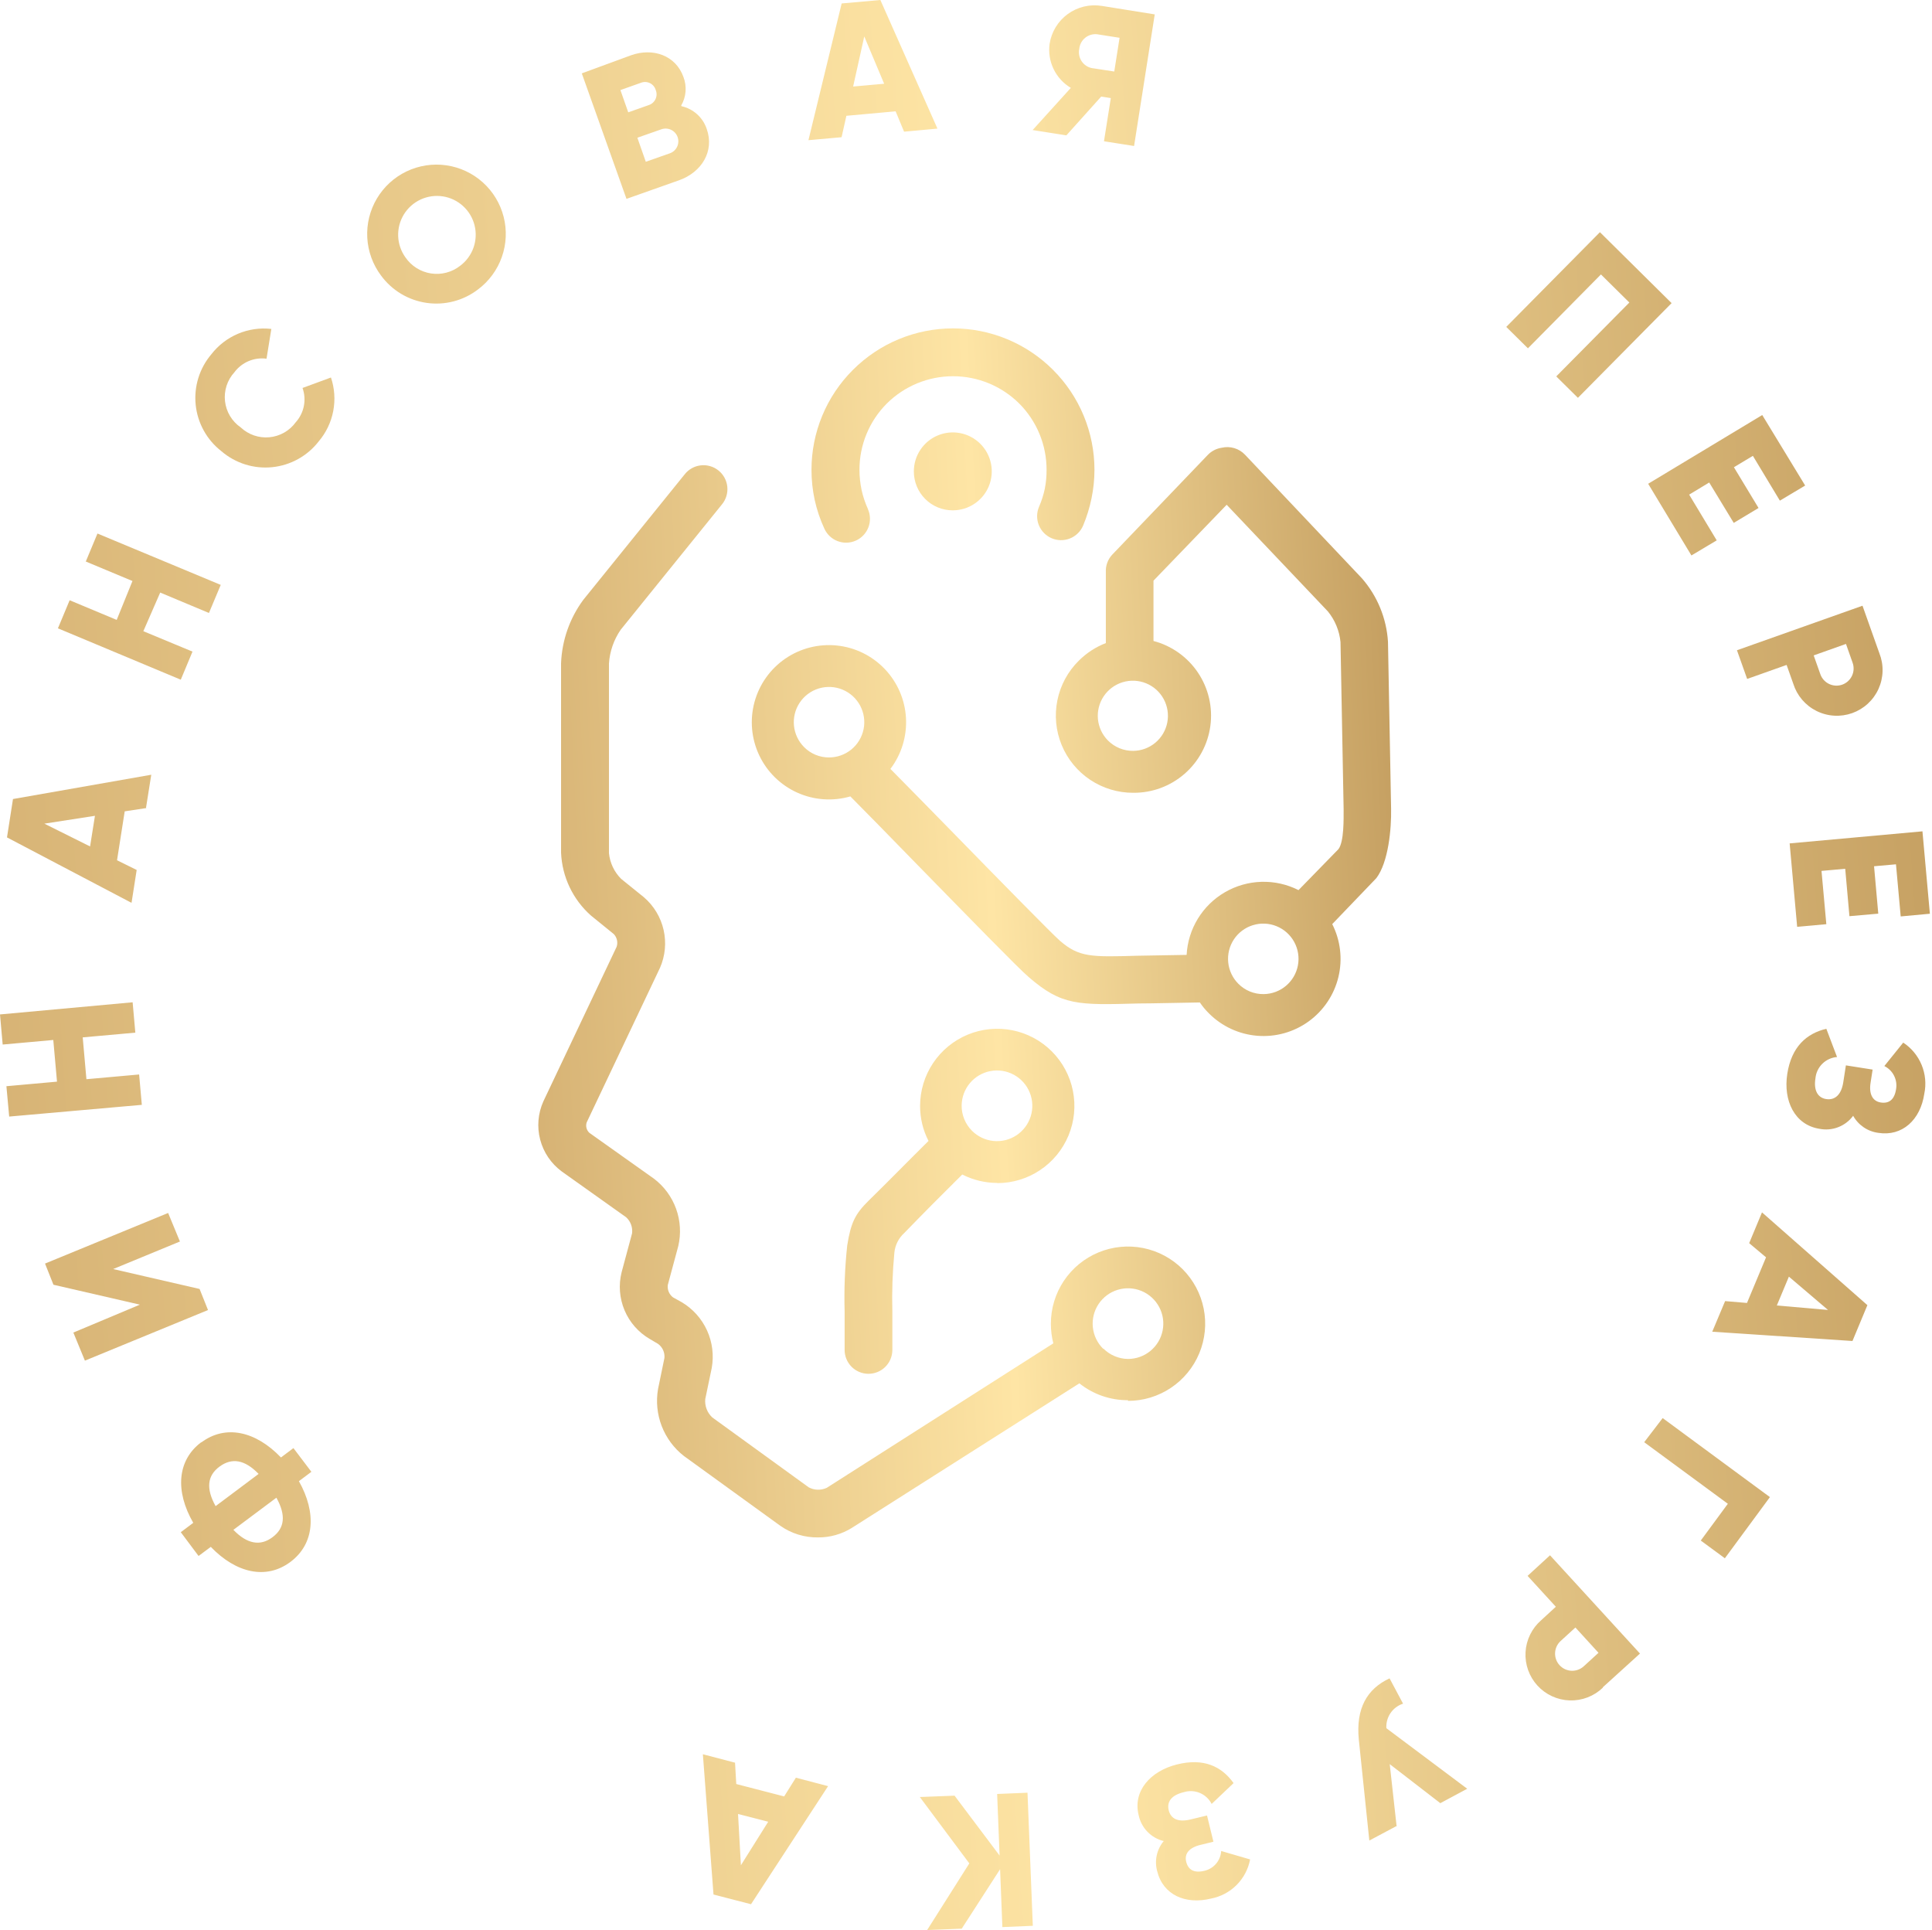 <?xml version="1.0" encoding="UTF-8"?> <svg xmlns="http://www.w3.org/2000/svg" width="841" height="840" viewBox="0 0 841 840" fill="none"> <path fill-rule="evenodd" clip-rule="evenodd" d="M87.612 627.688C77.078 635.579 76.197 649.051 84.125 662.779L78.693 666.854L86.437 677.205L91.759 673.241C102.77 684.693 115.91 687.667 126.444 679.775C136.978 671.883 137.859 658.411 130.114 644.646L135.547 640.572L127.729 630.257L122.297 634.331C111.285 622.842 98.182 619.906 87.612 627.798V627.688ZM118.59 669.056C113.304 673.02 107.578 672.029 101.596 665.826L120.315 651.841C124.536 659.439 123.985 665.092 118.59 669.056ZM112.57 641.489L93.851 655.511C89.63 647.913 90.181 642.26 95.576 638.296C100.972 634.331 106.587 635.286 112.57 641.489ZM78.252 540.178L73.187 527.918L19.6 549.942L23.27 559.156L60.891 567.819L31.932 579.969L36.961 592.192L90.548 570.168L86.878 560.991L49.256 552.328L78.362 540.325L78.252 540.178ZM1.175 454.615L23.197 452.632L24.812 470.766L2.789 472.748L4.001 485.962L61.736 480.86L60.561 467.646L37.621 469.701L36.006 451.495L58.909 449.439L57.735 436.224L0 441.51L1.175 454.725V454.615ZM63.571 351.505L65.846 337.189L5.652 347.761L3.046 364.463L57.258 392.947L59.497 378.631L50.945 374.41L54.285 353.12L63.718 351.689L63.571 351.505ZM39.126 368.353L19.306 358.479L41.328 355.066L39.2 368.464L39.126 368.353ZM37.181 244.321L57.661 252.874L50.798 269.796L30.317 261.243L25.215 273.466L78.693 295.821L83.794 283.597L62.396 274.714L69.737 257.902L90.952 266.786L96.09 254.562L42.429 232.208L37.328 244.431L37.181 244.321ZM138.777 192.05C141.972 188.271 144.138 183.731 145.064 178.869C145.989 174.008 145.644 168.989 144.062 164.3L131.693 168.852C132.588 171.37 132.788 174.084 132.271 176.706C131.755 179.329 130.54 181.764 128.756 183.755C127.417 185.602 125.699 187.142 123.716 188.273C121.734 189.403 119.533 190.097 117.261 190.309C114.989 190.521 112.698 190.246 110.541 189.502C108.384 188.757 106.41 187.562 104.752 185.994C102.872 184.695 101.291 183.009 100.117 181.048C98.943 179.087 98.202 176.898 97.945 174.627C97.687 172.356 97.919 170.056 98.625 167.882C99.331 165.708 100.494 163.711 102.036 162.024C103.629 159.882 105.765 158.205 108.224 157.166C110.683 156.127 113.374 155.764 116.02 156.114L118.112 143.157C113.183 142.6 108.194 143.321 103.624 145.249C99.054 147.178 95.057 150.249 92.016 154.169C89.448 157.191 87.519 160.701 86.344 164.489C85.17 168.277 84.775 172.264 85.183 176.208C85.591 180.153 86.794 183.974 88.719 187.441C90.644 190.909 93.251 193.95 96.384 196.382C99.407 198.981 102.928 200.938 106.733 202.132C110.537 203.327 114.544 203.734 118.511 203.328C122.478 202.923 126.32 201.714 129.804 199.775C133.288 197.836 136.341 195.208 138.777 192.05ZM208.073 125.978C212.852 122.402 216.464 117.489 218.45 111.86C220.437 106.231 220.71 100.14 219.233 94.356C217.757 88.572 214.599 83.356 210.158 79.368C205.717 75.379 200.193 72.798 194.285 71.95C188.377 71.103 182.35 72.026 176.967 74.605C171.584 77.184 167.087 81.301 164.044 86.437C161.001 91.572 159.55 97.495 159.874 103.455C160.198 109.416 162.283 115.146 165.864 119.921C168.211 123.125 171.174 125.828 174.58 127.872C177.985 129.915 181.764 131.258 185.695 131.822C189.627 132.387 193.631 132.16 197.473 131.157C201.316 130.153 204.92 128.392 208.073 125.978ZM200.329 115.663C198.55 117.063 196.502 118.083 194.313 118.658C192.124 119.233 189.84 119.353 187.603 119.009C185.366 118.664 183.223 117.864 181.308 116.657C179.393 115.45 177.747 113.863 176.471 111.993C174.535 109.291 173.44 106.078 173.322 102.756C173.204 99.434 174.069 96.152 175.809 93.32C177.548 90.488 180.085 88.232 183.101 86.835C186.117 85.439 189.478 84.963 192.762 85.469C196.047 85.974 199.11 87.438 201.567 89.677C204.023 91.915 205.765 94.829 206.572 98.053C207.38 101.277 207.219 104.668 206.108 107.801C204.997 110.933 202.987 113.668 200.329 115.663ZM296.529 45.92C297.602 44.061 298.247 41.986 298.418 39.847C298.59 37.707 298.283 35.556 297.52 33.55C294.18 24.116 284.27 20.666 274.727 24.043L253.255 31.935L272.708 86.555L295.648 78.443C305.411 74.955 311.064 65.852 307.65 56.161C306.834 53.691 305.39 51.476 303.459 49.732C301.529 47.988 299.179 46.776 296.639 46.214L296.529 45.92ZM278.948 36.046C279.579 35.788 280.257 35.665 280.938 35.687C281.62 35.709 282.289 35.874 282.902 36.172C283.515 36.47 284.059 36.894 284.497 37.416C284.935 37.938 285.258 38.547 285.444 39.203C285.699 39.83 285.822 40.502 285.805 41.179C285.788 41.855 285.632 42.521 285.346 43.134C285.06 43.747 284.65 44.295 284.143 44.743C283.636 45.191 283.042 45.529 282.398 45.737L273.479 48.894L270.066 39.203L278.948 36.046ZM291.574 66.733L281.113 70.404L277.443 59.942L287.904 56.272C288.59 56.031 289.318 55.927 290.045 55.967C290.772 56.008 291.483 56.191 292.139 56.506C292.795 56.821 293.383 57.263 293.869 57.805C294.354 58.347 294.728 58.98 294.969 59.667C295.21 60.354 295.313 61.082 295.273 61.808C295.233 62.535 295.05 63.247 294.735 63.903C294.419 64.559 293.978 65.147 293.436 65.633C292.893 66.118 292.261 66.492 291.574 66.733ZM393.647 57.299L408.071 55.978L383.223 0L366.376 1.505L351.915 61.007L366.339 59.722L368.431 50.398L389.866 48.453L393.537 57.299H393.647ZM371.368 37.661L376.212 15.857L384.875 36.45L371.368 37.661ZM502.51 6.24L479.607 2.569C477.026 2.152 474.389 2.25 471.847 2.857C469.305 3.465 466.908 4.57 464.796 6.109C462.683 7.649 460.896 9.591 459.539 11.825C458.182 14.059 457.28 16.54 456.887 19.124C456.385 22.868 456.994 26.676 458.639 30.076C460.283 33.476 462.89 36.318 466.136 38.249L449.51 56.602L464.191 58.914L479.35 42.029L483.534 42.69L480.561 61.484L493.664 63.54L502.657 6.277L502.51 6.24ZM475.349 29.659C474.429 29.48 473.553 29.119 472.774 28.597C471.995 28.076 471.328 27.404 470.812 26.621C470.296 25.838 469.941 24.96 469.768 24.038C469.596 23.117 469.609 22.17 469.807 21.253C469.894 20.329 470.163 19.432 470.598 18.612C471.033 17.793 471.626 17.067 472.342 16.477C473.058 15.887 473.884 15.444 474.771 15.174C475.659 14.904 476.591 14.812 477.515 14.903L487.351 16.445L485.039 31.127L475.202 29.622L475.349 29.659ZM727.65 131.924L696.452 101.054L655.674 142.276L665.107 151.599L696.892 119.444L709.262 131.668L677.439 163.823L686.872 173.146L727.65 131.924ZM735.211 215.322L744.02 210L754.701 227.583L765.491 221.085L754.774 203.356L763.032 198.401L774.778 217.892L785.789 211.321L767.106 180.635L717.446 210.551L736.275 241.751L747.286 235.181L735.321 215.322H735.211ZM818.088 284.295L810.747 263.629L756.095 283.01L760.536 295.49L777.714 289.397L780.613 297.583C781.414 300.134 782.721 302.497 784.456 304.532C786.19 306.567 788.317 308.231 790.709 309.425C793.102 310.619 795.71 311.319 798.379 311.482C801.047 311.646 803.721 311.269 806.241 310.376C808.761 309.482 811.075 308.09 813.045 306.282C815.015 304.474 816.6 302.287 817.706 299.853C818.812 297.418 819.415 294.786 819.481 292.113C819.547 289.439 819.073 286.781 818.088 284.295ZM792.395 293.435L789.496 285.249L803.553 280.257L806.453 288.479C806.778 289.402 806.918 290.381 806.866 291.358C806.813 292.335 806.569 293.293 806.146 294.176C805.723 295.058 805.131 295.849 804.403 296.503C803.674 297.157 802.825 297.661 801.901 297.986C800.978 298.312 800 298.452 799.023 298.399C798.046 298.347 797.089 298.102 796.206 297.68C795.323 297.257 794.532 296.664 793.878 295.936C793.225 295.208 792.721 294.358 792.395 293.435ZM792.983 379.035L803.223 378.117L805.058 398.747L817.611 397.646L815.776 377.016L825.318 376.172L827.374 398.857L840.073 397.682L836.843 361.82L779.035 367.069L782.302 403.372L795.001 402.234L792.909 379.109L792.983 379.035ZM806.6 485.485C807.706 487.526 809.281 489.276 811.195 490.591C813.11 491.905 815.308 492.747 817.611 493.047C828.071 494.699 835.963 487.394 837.651 476.015C838.528 471.814 838.122 467.447 836.485 463.481C834.849 459.514 832.058 456.131 828.475 453.77L820.253 463.975C822.08 464.88 823.565 466.353 824.485 468.173C825.404 469.992 825.71 472.061 825.355 474.069C824.621 478.731 822.199 480.383 818.675 479.832C815.152 479.282 813.463 476.162 814.271 471.169L815.152 465.517L803.516 463.681L802.379 471.023C801.534 476.529 798.708 478.878 795.038 478.364C791.368 477.85 789.386 474.693 790.266 469.297C790.492 466.896 791.559 464.651 793.278 462.959C794.997 461.267 797.258 460.235 799.663 460.047L795.001 447.75C786.376 449.806 779.843 455.569 778.007 467.352C776.172 479.135 781.274 489.596 791.992 491.285C794.723 491.833 797.554 491.592 800.153 490.591C802.753 489.59 805.014 487.87 806.673 485.632L806.6 485.485ZM750.957 566.24L745.341 579.601L806.379 583.639L812.876 568.039L766.996 527.661L761.417 541.059L768.758 547.226L760.463 567.084L750.957 566.277V566.24ZM778.705 555.632L795.735 570.131L773.456 568.186L778.705 555.632ZM750.81 678.233L770.446 651.584L723.759 617.189L715.721 627.688L752.131 654.484L740.349 670.488L750.626 678.049L750.81 678.233ZM697.7 734.358L713.886 719.675L674.723 676.911L664.96 685.868L677.256 699.303L670.869 705.176C668.868 706.917 667.235 709.042 666.067 711.424C664.898 713.806 664.218 716.398 664.067 719.047C663.915 721.696 664.295 724.349 665.183 726.849C666.072 729.349 667.452 731.646 669.242 733.605C671.031 735.564 673.195 737.145 675.605 738.255C678.014 739.365 680.622 739.982 683.274 740.069C685.925 740.156 688.568 739.712 691.045 738.763C693.523 737.814 695.785 736.378 697.7 734.541V734.358ZM679.348 714.206L685.771 708.332L695.828 719.345L689.405 725.218C687.945 726.551 686.015 727.25 684.039 727.161C682.063 727.071 680.205 726.201 678.871 724.74C677.537 723.28 676.838 721.35 676.928 719.374C677.017 717.398 677.888 715.539 679.348 714.206ZM607.959 794.961L604.95 767.798L626.972 784.793L638.68 778.516L603.482 752.16C603.341 749.827 603.979 747.513 605.294 745.58C606.609 743.647 608.527 742.205 610.749 741.479L604.876 730.467C595.04 735.055 590.195 743.534 591.479 757.006L596.067 801.054L607.776 794.814L607.959 794.961ZM506.51 801.348C505.035 803.137 504.011 805.255 503.526 807.523C503.04 809.791 503.107 812.142 503.721 814.379C506.254 824.693 516.017 829.061 527.175 826.308C531.388 825.5 535.261 823.444 538.292 820.407C541.322 817.37 543.37 813.492 544.168 809.276L531.579 805.606C531.46 807.646 530.679 809.593 529.354 811.149C528.03 812.706 526.234 813.788 524.238 814.232C519.65 815.333 517.191 813.718 516.347 810.267C515.503 806.817 517.595 804.101 522.66 802.926L528.202 801.568L525.413 790.152L518.256 791.877C512.86 793.199 509.667 791.62 508.749 787.913C507.832 784.206 509.887 781.306 515.246 780.021C517.552 779.288 520.044 779.399 522.276 780.334C524.508 781.268 526.335 782.966 527.432 785.123L536.975 776.057C531.726 768.715 523.908 765.045 512.31 767.944C500.711 770.844 493.077 779.544 495.646 789.969C496.209 792.713 497.544 795.239 499.495 797.248C501.446 799.258 503.931 800.668 506.657 801.311L506.51 801.348ZM400.4 782.113L421.945 811.002L403.593 840L418.642 839.413L435.342 813.534L436.333 838.715L449.583 838.165L447.271 780.241L434.057 780.792L435.122 807.588L415.522 781.526L400.437 782.113H400.4ZM319.982 767.174L305.962 763.503L310.586 824.546L326.919 828.768L360.467 777.378L346.446 773.707L341.344 781.856L320.496 776.46L319.946 766.917L319.982 767.174ZM334.407 792.868L322.515 811.809L321.267 789.491L334.407 792.868Z" fill="url(#paint0_linear_89_258)"></path> <path fill-rule="evenodd" clip-rule="evenodd" d="M377.76 221.488C378.904 223.995 379.005 226.853 378.041 229.435C377.564 230.713 376.84 231.885 375.91 232.883C374.98 233.881 373.862 234.687 372.621 235.253C370.115 236.397 367.256 236.498 364.675 235.534C362.094 234.571 360.001 232.621 358.857 230.114C357.004 226.106 355.589 221.909 354.637 217.597C353.708 213.291 353.24 208.898 353.242 204.493C353.235 196.404 354.827 188.394 357.926 180.923C361.025 173.452 365.57 166.667 371.3 160.958C377.016 155.24 383.802 150.704 391.271 147.609C398.74 144.515 406.746 142.922 414.831 142.922C422.915 142.922 430.921 144.515 438.39 147.609C445.859 150.704 452.645 155.24 458.361 160.958C464.088 166.669 468.631 173.454 471.73 180.925C474.829 188.396 476.422 196.405 476.419 204.493C476.408 208.661 475.978 212.817 475.135 216.9C474.299 220.974 473.07 224.957 471.464 228.793C470.369 231.334 468.31 233.335 465.739 234.358C463.168 235.38 460.296 235.339 457.755 234.244C455.215 233.148 453.213 231.089 452.191 228.518C451.169 225.946 451.21 223.074 452.305 220.534C453.4 218.019 454.237 215.399 454.801 212.715C455.331 210.007 455.589 207.252 455.572 204.493C455.584 199.138 454.54 193.833 452.5 188.882C450.459 183.931 447.462 179.432 443.68 175.641C436.018 168.022 425.653 163.745 414.849 163.745C404.045 163.745 393.679 168.022 386.018 175.641C382.236 179.432 379.239 183.931 377.198 188.882C375.157 193.833 374.113 199.138 374.126 204.493C374.129 207.429 374.437 210.356 375.044 213.229C375.667 216.072 376.589 218.84 377.797 221.488H377.76ZM493.303 345.043C501.49 345.113 509.42 342.189 515.603 336.821C521.785 331.454 525.795 324.013 526.877 315.897C527.959 307.781 526.039 299.549 521.478 292.749C516.918 285.949 510.031 281.049 502.112 278.971V252.725L533.971 219.689L578.015 266.087C581.127 269.9 583.043 274.549 583.521 279.448L584.879 352.128C584.879 356.276 585.099 366.26 582.64 369.563L565.242 387.403C560.256 384.879 554.719 383.639 549.133 383.795C543.547 383.952 538.088 385.5 533.251 388.299C528.414 391.099 524.352 395.061 521.434 399.827C518.515 404.594 516.832 410.013 516.536 415.594L495.175 415.961C474.951 416.548 469.739 416.658 461.408 409.464C458.104 406.601 434.871 382.888 414.427 361.965C403.636 350.953 393.653 340.749 387.596 334.655C392.419 328.298 394.821 320.432 394.372 312.465C393.923 304.498 390.653 296.951 385.147 291.176C379.641 285.401 372.259 281.776 364.323 280.948C356.387 280.121 348.416 282.147 341.838 286.662C335.259 291.177 330.503 297.888 328.421 305.591C326.339 313.294 327.068 321.486 330.476 328.701C333.884 335.916 339.75 341.682 347.022 344.965C354.293 348.249 362.497 348.836 370.162 346.622C375.411 351.871 386.972 363.69 399.525 376.574C420.226 397.718 443.57 421.724 447.717 425.174C462.142 437.691 469.042 437.471 495.652 436.737C501.268 436.737 514.481 436.407 522.299 436.297C523.458 438.015 524.786 439.614 526.263 441.069C531.904 446.717 539.375 450.168 547.332 450.803C555.29 451.437 563.213 449.213 569.678 444.53C576.143 439.846 580.726 433.011 582.604 425.252C584.482 417.492 583.531 409.317 579.924 402.196L599.12 382.191C604.368 375.29 605.726 360.717 605.543 351.944L604.185 279.265C603.539 269.078 599.553 259.389 592.843 251.698L541.972 197.922C540.692 196.569 539.079 195.576 537.295 195.041C535.511 194.506 533.618 194.449 531.805 194.875C529.513 195.211 527.397 196.295 525.786 197.959L484.237 241.31C483.259 242.331 482.5 243.542 482.008 244.867C481.515 246.193 481.3 247.606 481.374 249.018V279.889C476.972 281.591 472.972 284.191 469.629 287.524C464.873 292.206 461.621 298.2 460.286 304.74C458.951 311.28 459.595 318.069 462.136 324.241C464.676 330.413 468.997 335.688 474.549 339.393C480.1 343.098 486.629 345.065 493.303 345.043ZM482.292 322.285C479.811 319.784 478.271 316.502 477.933 312.996C477.596 309.489 478.48 305.973 480.438 303.045C482.396 300.116 485.306 297.954 488.675 296.926C492.044 295.898 495.665 296.066 498.924 297.402C502.183 298.739 504.88 301.161 506.558 304.259C508.235 307.356 508.79 310.939 508.129 314.399C507.467 317.859 505.63 320.984 502.928 323.244C500.226 325.504 496.825 326.76 493.303 326.8C491.259 326.821 489.232 326.432 487.341 325.657C485.45 324.881 483.733 323.735 482.292 322.285ZM414.757 222.112C418.112 222.112 421.392 221.116 424.182 219.251C426.971 217.386 429.145 214.736 430.427 211.635C431.709 208.534 432.043 205.122 431.386 201.831C430.728 198.541 429.11 195.519 426.735 193.149C424.359 190.779 421.335 189.166 418.043 188.516C414.751 187.866 411.34 188.207 408.242 189.496C405.145 190.785 402.499 192.965 400.64 195.758C398.781 198.552 397.793 201.834 397.8 205.19C397.795 207.417 398.231 209.622 399.082 211.68C399.933 213.738 401.182 215.607 402.758 217.18C404.334 218.752 406.206 219.998 408.265 220.844C410.324 221.691 412.531 222.122 414.757 222.112ZM350.049 325.185C347.534 322.678 345.967 319.376 345.615 315.842C345.263 312.309 346.147 308.763 348.116 305.808C350.086 302.854 353.019 300.674 356.416 299.64C359.813 298.607 363.463 298.784 366.745 300.141C370.026 301.498 372.735 303.951 374.409 307.082C376.084 310.213 376.621 313.829 375.929 317.311C375.237 320.794 373.358 323.929 370.613 326.181C367.868 328.434 364.427 329.664 360.876 329.663C358.865 329.673 356.871 329.281 355.012 328.513C353.153 327.744 351.466 326.612 350.049 325.185ZM434.1 514.849C428.805 514.837 423.587 513.58 418.868 511.179C410.5 519.438 401.691 528.321 393.616 536.653C391.18 538.863 389.65 541.897 389.321 545.169C388.503 553.708 388.209 562.289 388.441 570.864C388.441 575.93 388.441 581.546 388.441 587.639C388.411 590.394 387.289 593.025 385.32 594.952C383.352 596.88 380.698 597.946 377.943 597.917C375.189 597.888 372.558 596.765 370.631 594.797C368.703 592.828 367.637 590.174 367.666 587.419C367.666 581.215 367.666 575.709 367.666 570.791C367.391 561.183 367.771 551.568 368.804 542.012C370.382 532.212 372.181 528.394 378.127 522.558C386.936 513.932 395.488 505.159 404.186 496.569C401.759 491.859 400.5 486.635 400.516 481.336C400.516 474.693 402.486 468.199 406.176 462.676C409.866 457.153 415.111 452.848 421.248 450.306C427.385 447.764 434.137 447.099 440.652 448.394C447.166 449.69 453.151 452.889 457.847 457.586C462.544 462.284 465.743 468.268 467.039 474.783C468.334 481.299 467.669 488.052 465.127 494.189C462.586 500.326 458.281 505.572 452.758 509.262C447.235 512.953 440.742 514.923 434.1 514.923V514.849ZM423.089 492.128C425.595 494.646 428.896 496.219 432.43 496.579C435.964 496.939 439.514 496.065 442.477 494.104C445.439 492.143 447.631 489.217 448.681 485.823C449.731 482.428 449.573 478.775 448.235 475.484C446.897 472.193 444.46 469.467 441.34 467.769C438.219 466.07 434.607 465.505 431.117 466.168C427.627 466.832 424.474 468.683 422.195 471.408C419.915 474.133 418.649 477.563 418.611 481.116C418.585 483.157 418.968 485.183 419.737 487.074C420.506 488.965 421.646 490.684 423.089 492.128ZM539.072 428.184C536.564 425.682 534.999 422.389 534.642 418.864C534.285 415.339 535.16 411.799 537.117 408.846C539.073 405.892 541.992 403.707 545.377 402.661C548.761 401.615 552.404 401.772 555.686 403.107C558.968 404.442 561.686 406.871 563.38 409.983C565.075 413.095 565.64 416.697 564.98 420.178C564.32 423.659 562.476 426.804 559.761 429.08C557.045 431.356 553.626 432.622 550.084 432.663C548.041 432.694 546.014 432.314 544.122 431.545C542.23 430.776 540.513 429.633 539.072 428.184ZM490.991 609.7C497.634 609.707 504.131 607.743 509.659 604.057C515.186 600.371 519.497 595.128 522.044 588.992C524.592 582.855 525.262 576.101 523.97 569.583C522.679 563.066 519.483 557.078 514.788 552.377C510.092 547.676 504.108 544.473 497.593 543.174C491.077 541.875 484.323 542.538 478.184 545.079C472.045 547.62 466.798 551.925 463.106 557.449C459.414 562.974 457.443 569.469 457.443 576.113C457.438 578.997 457.795 581.871 458.508 584.666L359.885 647.545C358.648 648.118 357.295 648.397 355.932 648.359C354.569 648.321 353.233 647.967 352.031 647.324L310.042 616.894C308.96 615.887 308.123 614.646 307.595 613.265C307.067 611.884 306.862 610.401 306.995 608.929L309.821 595.384C310.813 589.862 310.101 584.169 307.781 579.062C305.46 573.954 301.64 569.674 296.828 566.79L292.974 564.661C292.147 564.038 291.501 563.207 291.101 562.252C290.701 561.298 290.562 560.254 290.699 559.228L295.25 542.343C296.514 536.946 296.184 531.299 294.301 526.087C292.418 520.874 289.063 516.32 284.643 512.977L256.564 493.045C255.947 492.483 255.508 491.753 255.299 490.945C255.09 490.136 255.122 489.285 255.39 488.494L287.285 421.247C289.568 416.054 290.123 410.266 288.868 404.734C287.612 399.203 284.613 394.221 280.312 390.523L270.402 382.521C267.383 379.519 265.502 375.562 265.08 371.325V288.772C265.431 283.508 267.193 278.436 270.181 274.089L314.226 219.579C315.117 218.513 315.785 217.28 316.193 215.952C316.6 214.624 316.738 213.227 316.599 211.845C316.459 210.463 316.044 209.123 315.379 207.903C314.714 206.683 313.812 205.609 312.726 204.743C311.64 203.877 310.391 203.236 309.054 202.86C307.717 202.483 306.318 202.377 304.94 202.549C303.561 202.721 302.231 203.166 301.027 203.859C299.823 204.552 298.77 205.479 297.929 206.585L253.885 261.095C247.979 269.109 244.616 278.713 244.232 288.662V371.105C244.45 376.311 245.716 381.42 247.955 386.125C250.194 390.831 253.359 395.036 257.262 398.489L267.172 406.527C267.864 407.25 268.346 408.149 268.566 409.125C268.786 410.102 268.735 411.12 268.42 412.07L236.524 479.354C234.178 484.579 233.688 490.449 235.137 495.991C236.585 501.533 239.885 506.413 244.489 509.82L272.567 529.789C273.526 530.666 274.259 531.761 274.706 532.981C275.153 534.201 275.301 535.511 275.136 536.8L270.585 553.722C269.211 559.223 269.656 565.022 271.853 570.249C274.049 575.476 277.88 579.852 282.771 582.72L286.441 584.886C287.396 585.579 288.155 586.509 288.644 587.583C289.133 588.658 289.335 589.84 289.231 591.016L286.441 604.561C285.512 609.975 286.065 615.539 288.043 620.664C290.02 625.789 293.348 630.283 297.672 633.669L339.661 664.063C344.463 667.432 350.203 669.204 356.068 669.128C361.251 669.17 366.341 667.744 370.749 665.017L469.849 602.065C475.858 606.868 483.335 609.46 491.027 609.406L490.991 609.7ZM480.163 586.978C477.639 584.467 476.065 581.157 475.709 577.614C475.353 574.071 476.238 570.514 478.211 567.551C480.185 564.587 483.126 562.4 486.532 561.363C489.938 560.326 493.598 560.503 496.888 561.864C500.178 563.224 502.895 565.685 504.573 568.825C506.252 571.965 506.789 575.591 506.093 579.083C505.397 582.575 503.511 585.717 500.757 587.974C498.003 590.23 494.551 591.461 490.991 591.457C486.997 591.399 483.18 589.794 480.347 586.978H480.163Z" fill="url(#paint1_linear_89_258)"></path> <defs> <linearGradient id="paint0_linear_89_258" x1="9.482" y1="791.803" x2="888.693" y2="730.712" gradientUnits="userSpaceOnUse"> <stop stop-color="#D6B274"></stop> <stop offset="0.526" stop-color="#FEE5A5"></stop> <stop offset="1" stop-color="#C39D5F"></stop> </linearGradient> <linearGradient id="paint1_linear_89_258" x1="238.51" y1="638.938" x2="627.984" y2="619.848" gradientUnits="userSpaceOnUse"> <stop stop-color="#D6B274"></stop> <stop offset="0.526" stop-color="#FEE5A5"></stop> <stop offset="1" stop-color="#C39D5F"></stop> </linearGradient> </defs> </svg> 